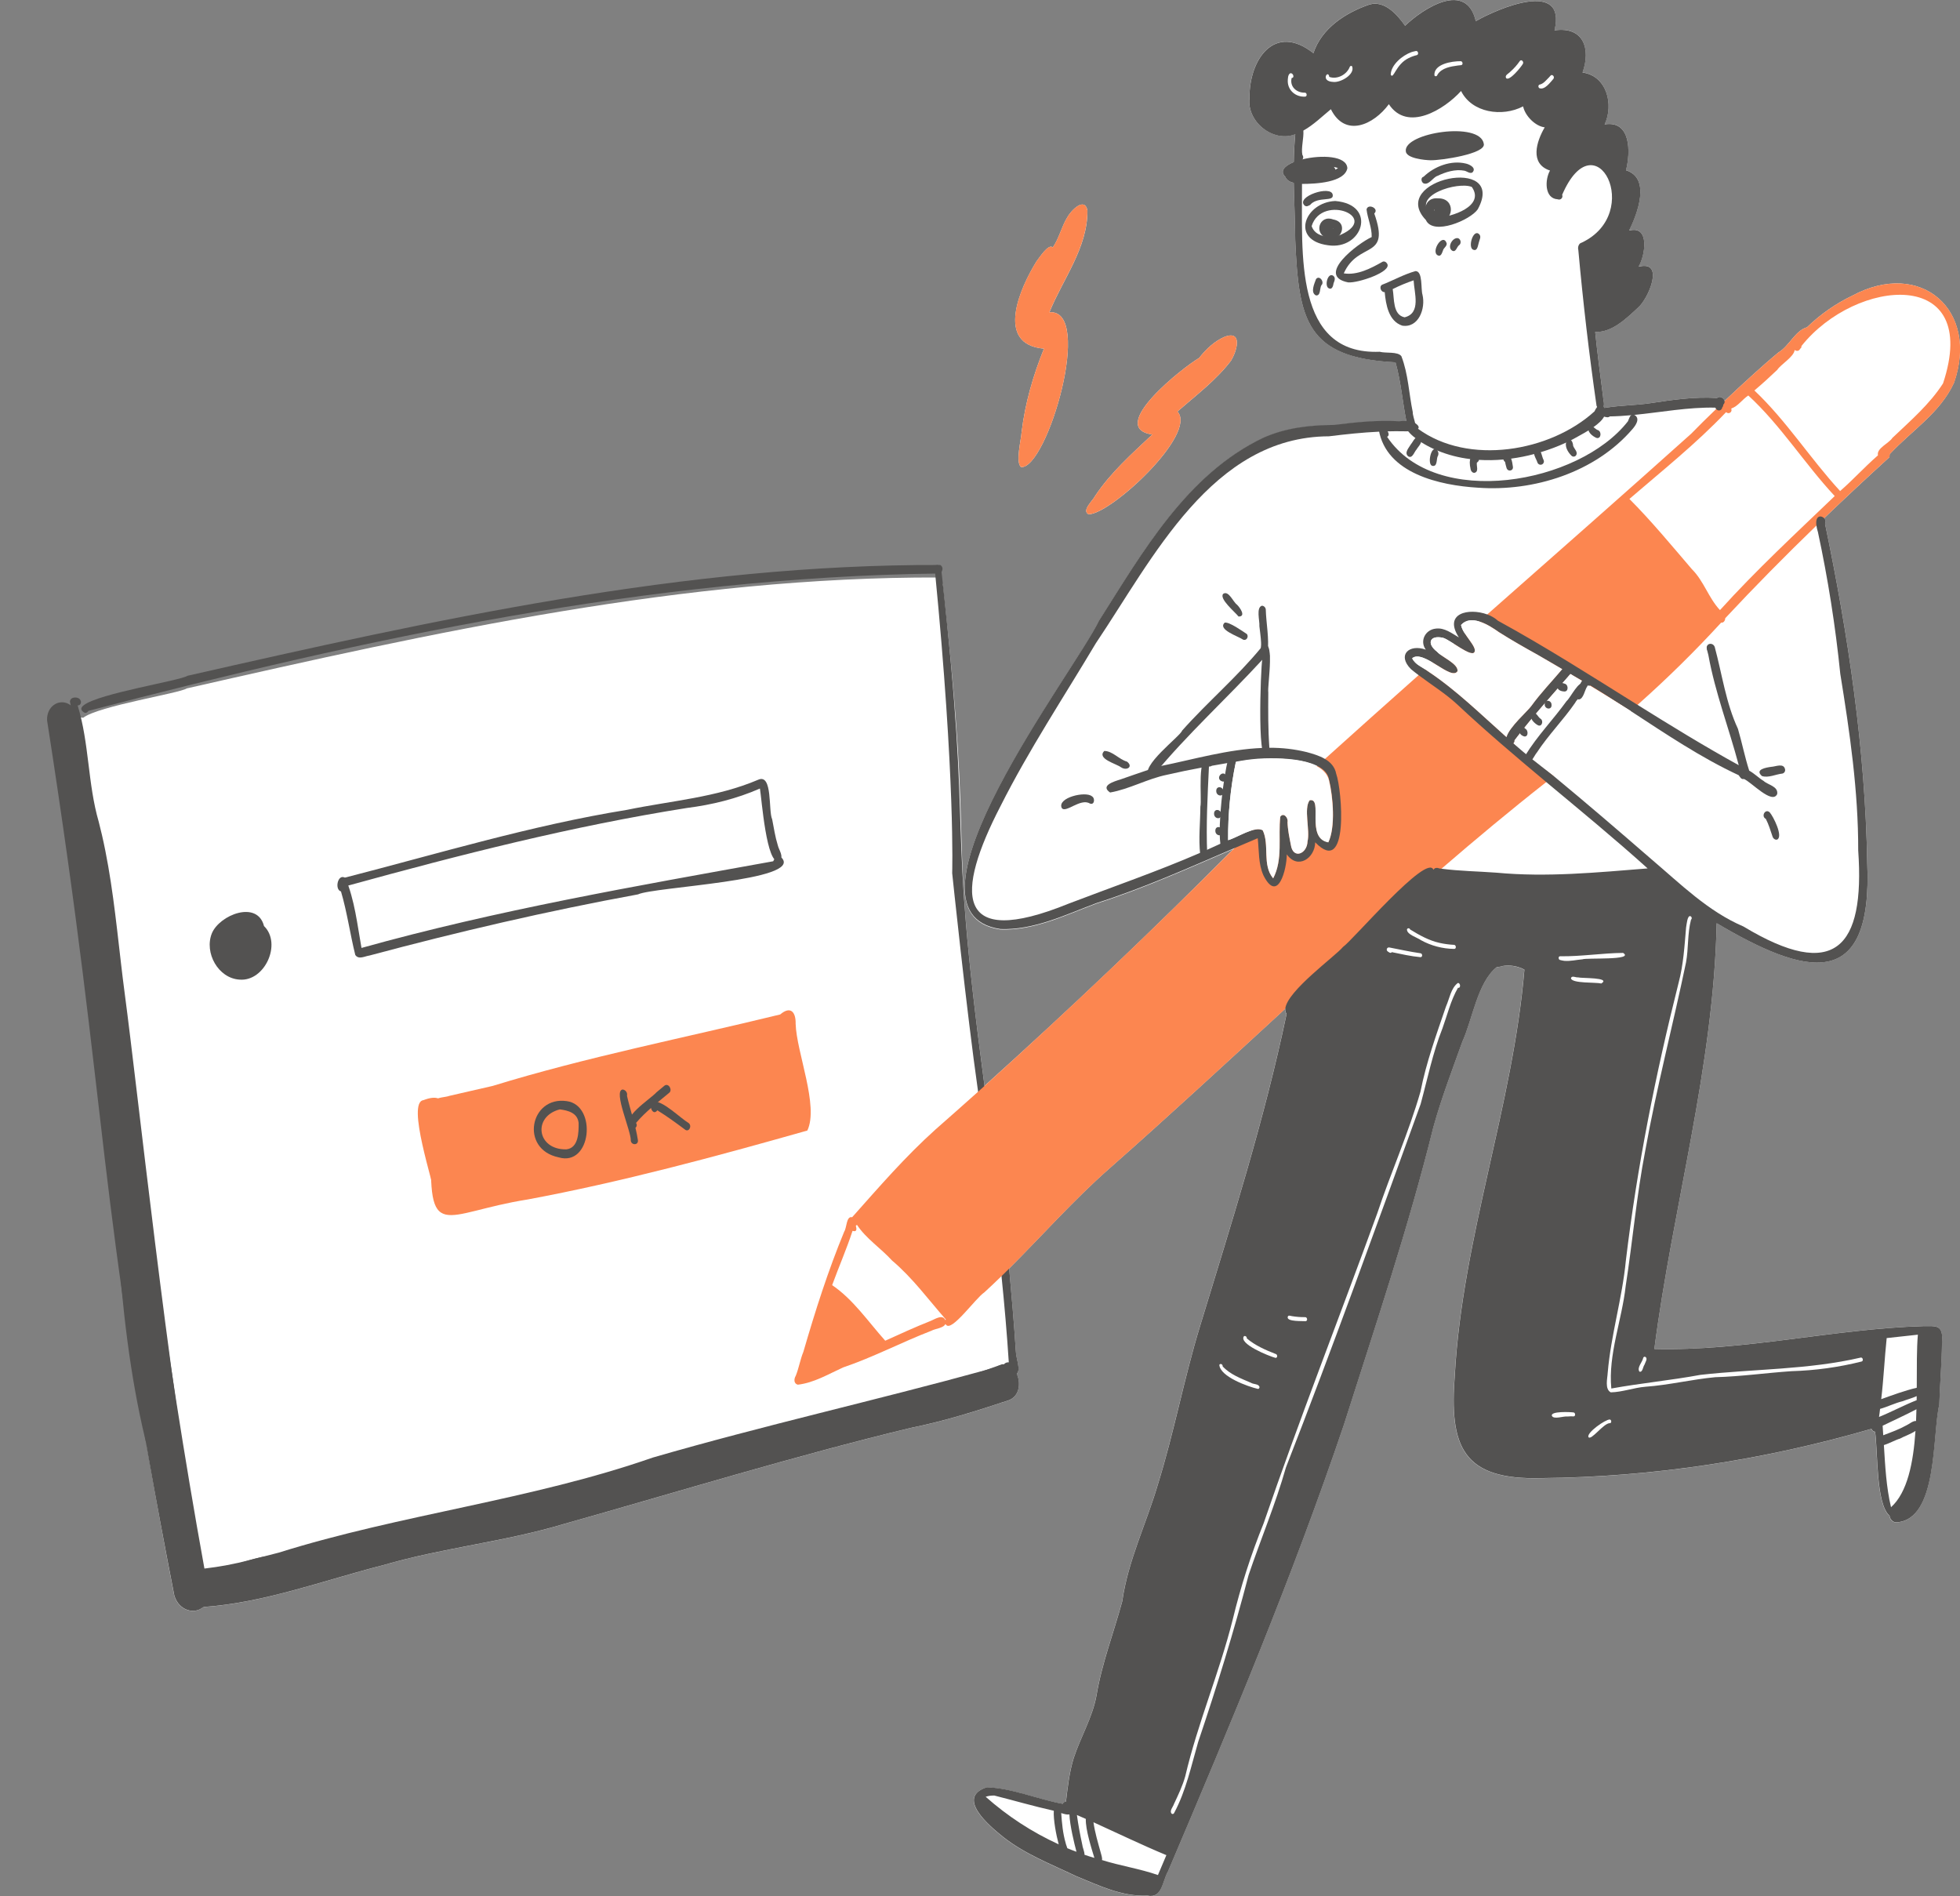 <svg width="458" height="443" viewBox="0 0 458 443" fill="none" xmlns="http://www.w3.org/2000/svg">
<rect x="0" y="0" width="458" height="443" fill="#808080" stroke="none"/>
<g clip-path="url(#clip0_687_5506)">
<path d="M242.206 61.065C242.793 60.341 245.03 56.78 246.003 57.819C247.49 55.693 248.045 52.967 249.42 50.742C250.237 49.247 253.425 45.883 254.108 49.164C254.162 57.941 248.387 65.146 245.218 72.969C255.691 72.083 244.682 109.588 238.619 109.132C237.228 108.16 238.619 102.683 238.721 100.983C239.528 94.24 241.411 87.737 243.945 81.463C232.403 80.468 238.408 67.186 242.206 61.065Z" fill="white"/>
<path d="M255.901 115.865C259.561 110.369 264.498 106.005 269.265 101.519C258.387 99.941 276.738 85.597 280.191 83.646C281.822 81.568 283.832 79.652 286.305 78.625C290.546 77.203 288.899 82.269 287.664 84.258C284.154 88.875 279.47 92.359 275.133 96.153C279.92 101.296 259.622 120.147 254.37 120.166C252.659 119.286 255.439 116.892 255.901 115.865Z" fill="white"/>
<path d="M441.484 106.833C436.353 111.509 431.271 116.256 426.238 121.075C426.413 121.235 426.531 121.449 426.572 121.683C426.614 121.917 426.577 122.158 426.467 122.369C431.892 148.346 435.861 174.973 436.321 201.52C437.69 232.148 421.796 227.892 401.141 215.691C400.458 249.166 390.885 282.004 386.577 315.16C407.583 315.709 428.525 310.432 449.407 309.823C452.384 309.846 454.165 309.323 453.769 313.767C453.724 318.587 453.284 323.398 453.131 328.222C451.446 335.29 452.876 355.085 443.153 355.697C442.24 355.761 441.557 354.881 441.509 354.164C438.287 351.403 438.813 339.065 438.13 334.534C437.938 334.518 437.755 334.445 437.605 334.323C437.455 334.201 437.346 334.037 437.291 333.852C412.341 341.115 386.172 345.144 360.159 345.364C341.77 345.862 338.582 338.064 339.935 321.135C341.732 289.091 353.506 258.307 356.187 226.575C354.603 225.721 352.778 225.425 351.005 225.734C350.685 225.938 350.082 225.874 349.687 226.011C345.219 229.556 344.058 238.218 341.681 243.412C339.323 250.008 336.786 256.633 334.909 263.382C329.083 286.901 321.329 309.846 313.999 332.928C302.024 368.351 287.514 402.878 272.9 437.271C271.566 439.503 271.581 443.673 268.078 442.904C262.12 443.185 256.801 440.552 251.427 438.355C245.594 435.565 239.487 433.232 234.356 429.18C231.222 426.664 223.187 419.956 230.578 417.594C236.525 417.795 242.406 420.4 248.297 421.468C248.351 421.312 248.455 421.178 248.593 421.087C248.731 420.997 248.895 420.954 249.059 420.967C249.465 417.537 249.854 414.055 250.872 410.765C252.487 405.846 255.212 401.392 256.172 396.275C257.42 388.672 260.218 381.533 262.216 374.143C263.553 364.675 267.845 356.032 270.513 346.93C274.323 334.729 276.643 322.117 280.367 309.948C287.734 285.766 295.438 261.661 300.616 236.921C300.361 236.561 300.253 236.118 300.313 235.681C286.678 248.197 273.097 260.777 259.213 273.01C250.917 280.305 243.613 288.578 235.811 296.36C236.375 302.797 236.963 309.233 237.368 315.683C237.393 317.382 238.596 320.118 237.575 320.982C238.58 323.137 238.239 326.261 235.661 327.186C228.069 329.704 220.603 332.076 212.772 333.635C185.601 340.196 158.845 348.438 131.897 356.038C118.004 360.24 103.479 361.624 89.544 365.695C75.692 369.221 61.783 374.5 47.487 375.479C45.474 377.277 41.804 376.365 40.723 372.833C22.119 277.764 28.367 267.146 13.449 171.5C13.318 168.255 16.155 166.399 18.536 167.706C18.828 167.631 19.134 167.631 19.426 167.706C23.016 164.926 42.031 161.968 43.648 160.839C101.392 147.698 160.102 134.712 219.565 134.926C219.768 135.038 219.927 135.216 220.015 135.431C220.103 135.645 220.114 135.884 220.047 136.106C220.192 136.258 220.297 136.443 220.352 136.646C220.408 136.848 220.413 137.061 220.366 137.266C227.906 204.892 221.037 186.275 230.057 253.694C249.975 235.795 269.363 217.35 288.22 198.358C277.654 202.904 267.206 207.603 256.204 211.11C248.884 213.845 241.564 217.486 233.618 217.167H233.749C207.561 213.342 250.98 157.151 256.724 145.215C266.935 129.112 277.284 110.917 295.15 102.399C300.393 100.052 306.038 99.427 311.724 99.392C316.785 98.755 321.807 98.232 326.923 98.532C327.494 98.448 328.073 98.43 328.649 98.477C327.73 93.874 327.372 89.155 326.096 84.635C305.211 83.589 303.482 74.751 302.665 56.063C302.639 51.625 302.406 47.171 302.327 42.724C301.456 42.52 300.661 42.121 300.31 41.264C299.008 39.966 300.176 38.742 302.314 37.871C302.349 35.694 302.454 33.517 302.665 31.352C297.451 33.386 291.308 28.4 291.963 22.903C291.864 13.977 297.741 5.184 306.899 12.405C308.814 6.567 314.436 2.949 320.005 1.039C323.515 0.006 326.501 3.405 328.32 5.994C332.66 1.849 342.651 -4.569 344.843 4.919C350.009 1.961 366.117 -4.964 363.245 7.068C370.019 6.112 371.765 11.35 369.793 16.926C375.473 17.697 377.132 24.424 374.953 29.041C381.149 28.033 381.015 35.621 379.943 39.762C385.815 41.595 382.592 49.964 380.674 53.85C385.61 52.518 384.423 59.767 382.879 62.296C389.14 60.673 385.164 69.816 382.799 71.838C380.052 74.388 376.736 77.685 372.757 77.554C373.265 82.578 373.944 87.59 374.586 92.599C374.586 93.262 374.981 94.333 374.71 94.986C374.784 95.087 374.851 95.194 374.908 95.305C375.019 95.272 375.134 95.253 375.249 95.251C378.724 94.684 382.27 94.712 385.754 94.183C390.831 93.418 395.965 92.653 401.112 92.981C401.157 92.985 401.202 92.993 401.246 93.003C401.495 92.726 401.939 92.634 402.468 92.968C402.598 93.045 402.71 93.147 402.799 93.268C402.888 93.389 402.951 93.527 402.985 93.673C407.612 89.296 412.558 84.816 415.551 82.352C418.104 80.866 419.46 77.251 422.252 76.463C425.365 73.444 428.946 70.946 432.856 69.067C448.909 60.459 462.5 72.513 456.587 89.442C453.31 96.526 446.838 100.464 441.551 106.126C441.545 106.363 441.523 106.599 441.484 106.833Z" fill="white"/>
<path d="M234.952 320.736C234.059 321.508 231.962 321.693 231.123 322.203C190.515 336.017 147.84 342.54 107.497 357.154C93.176 361.4 78.616 364.429 63.698 365.382C58.446 366.061 53.506 368.787 48.203 368.889C47.864 368.889 47.526 368.889 47.181 368.889C46.395 368.452 45.761 367.784 45.366 366.976C18.314 317.75 31.383 236.342 19.232 181.827C18.849 175.77 17.509 169.818 16.341 163.904C16.355 163.688 16.441 163.484 16.586 163.323C16.731 163.163 16.926 163.056 17.139 163.021C17.431 162.946 17.737 162.946 18.029 163.021C18.245 163.058 18.444 163.16 18.6 163.313C18.756 163.467 18.862 163.664 18.904 163.878C18.927 163.995 18.925 164.115 18.898 164.231C18.87 164.346 18.818 164.455 18.744 164.548C18.686 164.625 18.611 164.689 18.525 164.733C18.438 164.777 18.343 164.801 18.246 164.803C18.211 164.808 18.176 164.808 18.141 164.803C20.869 173.666 20.489 183.115 23.071 192.001C23.339 193.038 23.592 194.074 23.831 195.109C26.064 204.823 27.069 214.7 28.218 224.58C28.218 224.58 28.218 224.58 28.218 224.599C28.508 227.114 28.811 229.63 29.147 232.145C32.191 255 38.915 318.759 47.079 366.536C47.102 366.667 47.127 366.795 47.156 366.925C47.389 366.925 47.625 366.925 47.858 366.925C51.448 366.846 54.849 365.51 58.305 364.499C59.234 364.231 60.166 363.986 61.104 363.791C61.337 363.744 61.569 363.699 61.803 363.661C77.674 362.28 93.252 359.516 108.47 354.68C148.236 340.075 190.509 333.983 230.488 320.057C231.709 319.632 232.928 319.199 234.145 318.759C234.281 318.716 234.427 318.716 234.563 318.759L234.646 318.795C234.928 318.924 235.155 319.15 235.284 319.432C235.386 319.655 235.409 319.905 235.349 320.143C235.288 320.38 235.148 320.589 234.952 320.736Z" fill="#535251"/>
<path d="M237.589 320.959C237.269 321.221 236.784 321.316 235.993 321.17C235.603 321.158 235.23 321.004 234.946 320.736C234.378 320.226 234.181 319.362 234.532 318.823L234.56 318.785C234.697 318.61 234.876 318.473 235.08 318.387C235.285 318.302 235.508 318.269 235.728 318.294C235.291 311.554 234.71 304.834 234.024 298.123C232.556 283.729 230.607 269.388 228.555 255.061C225.833 236.025 222.5 204 222.5 204C222.5 204 223.252 182.163 218.446 133.168C218.417 132.904 218.395 132.636 218.366 132.371C218.762 131.823 219.324 131.947 219.681 132.34C219.826 132.492 219.93 132.677 219.986 132.88C220.042 133.082 220.047 133.295 220 133.5C227.54 201.126 221.031 186.291 230.052 253.709C231.753 266.353 233.537 278.986 235.403 291.606C235.537 293.188 235.674 294.768 235.814 296.347C236.379 302.784 236.966 309.221 237.372 315.67C237.407 317.36 238.619 320.095 237.589 320.959Z" fill="#535251"/>
<path d="M220.192 133.182C220.162 133.356 220.091 133.521 219.986 133.663C219.88 133.805 219.744 133.921 219.586 134.002H218.948C151.823 134.859 85.378 149.148 20.659 166.087C20.589 166.213 20.491 166.322 20.372 166.405C20.294 166.47 20.201 166.515 20.102 166.537C20.002 166.558 19.899 166.556 19.801 166.53H19.775C18.943 166.068 18.818 165.573 19.223 165.098C19.329 164.97 19.45 164.855 19.584 164.757C23.174 161.977 42.189 159.019 43.806 157.89C101.537 144.774 160.247 131.789 219.711 132.003C219.914 132.115 220.072 132.293 220.16 132.507C220.248 132.722 220.259 132.96 220.192 133.182Z" fill="#535251"/>
<path d="M80.518 207.05C79.561 206.858 79.561 205.338 80.518 205.067C102.427 199.44 124.113 192.837 146.504 189.212C156.833 187.079 167.401 186.343 177.172 182.176C180.606 180.652 179.505 189.467 180.436 191.422C180.861 193.58 181.119 195.455 181.748 197.479C182.003 198.649 183.318 200.205 182.067 201.164C179.096 202.319 177.979 186.528 177.574 184.232C172.13 186.617 166.39 188.029 160.503 188.775C133.699 193.009 107.482 199.707 81.367 206.9C81.27 207.026 81.129 207.112 80.972 207.14C80.815 207.167 80.653 207.135 80.518 207.05Z" fill="#535251"/>
<path d="M83.02 223.114C81.795 218.208 81.124 213.155 79.679 208.277C78.084 207.812 78.977 203.922 80.703 205.137C82.883 210.238 83.486 216.015 84.472 221.473C116.107 212.638 148.422 207.05 180.676 201.225C181.26 199.924 182.108 199.915 182.664 200.418C187.673 205.79 152.793 207.193 149.085 208.962C127.948 212.833 107.054 217.695 86.307 223.255C85.273 223.385 83.805 224.288 83.02 223.114Z" fill="#535251"/>
<path d="M55.99 228.875C50.98 228.589 47.693 222.585 49.502 218.074C51.293 213.745 60.132 210.238 61.692 216.359C65.914 220.468 61.871 229.366 55.99 228.875Z" fill="#535251"/>
<path d="M100.859 266.695C101.252 264.81 99.171 257.379 101.536 257.159C102.11 256.324 104.133 256.387 105.046 256.024C108.39 255.221 111.747 254.519 115.11 253.716C137.166 246.928 160.013 242.471 182.312 237.016C184.759 234.931 185.981 236.484 185.92 239.194C186.122 245.911 191.396 258.383 188.655 264.138C167.161 270.221 145.332 276.141 123.327 280.238C103.119 283.429 99.877 290.962 100.859 266.695Z" fill="#FC8650"/>
<path d="M101.795 280.059C101.351 276.511 94.915 257.525 98.958 257.034C102.091 255.82 103.205 256.821 103.345 257.825C103.486 258.829 102.707 259.767 101.964 258.718C101.562 258.785 101.163 258.861 100.761 258.944C101.227 259.343 101.811 259.582 102.197 260.054C102.835 260.937 102.012 262.25 100.92 261.737C101.514 265.681 101.823 269.672 102.685 273.581C102.832 275.344 103.767 277.164 103.441 278.911C103.795 280.151 102.589 281.261 101.795 280.059Z" fill="#FC8650"/>
<path d="M48.85 372.326C48.777 373.745 48.257 374.787 47.51 375.457C45.496 377.255 41.827 376.343 40.745 372.811C22.142 277.742 25.918 263.94 11 168.294C10.869 165.048 13.706 163.193 16.086 164.5C16.272 164.602 16.449 164.718 16.616 164.848C17.038 165.18 17.401 165.581 17.691 166.033C17.717 166.065 17.736 166.097 17.758 166.129C17.76 166.141 17.76 166.153 17.758 166.164C19.526 176.292 21.197 186.435 22.771 196.595C24.301 206.403 25.763 216.227 27.159 226.066C27.159 226.066 27.159 226.066 27.159 226.085C27.629 229.364 28.092 232.649 28.547 235.939C34.798 280.891 29.085 242.838 35.352 287.768C39.019 314.092 43.027 340.353 47.769 366.476C47.797 366.629 47.823 366.795 47.851 366.929C47.969 367.589 48.091 368.245 48.209 368.902L48.85 372.326Z" fill="#535251"/>
<path d="M235.683 327.163C228.092 329.682 220.625 332.054 212.795 333.613C185.624 340.174 158.868 348.415 131.92 356.016C118.027 360.218 103.502 361.601 89.567 365.673C75.715 369.199 61.806 374.478 47.51 375.457L46.553 375.514C42.724 374.8 42.197 368.695 45.369 366.964C45.679 366.794 46.012 366.672 46.358 366.6C46.594 366.584 46.83 366.565 47.07 366.54C47.309 366.514 47.536 366.501 47.765 366.476C51.317 366.062 54.835 365.403 58.295 364.502C59.23 364.276 60.162 364.037 61.094 363.795C62.444 363.447 63.793 363.093 65.134 362.755C93.894 353.752 124.048 350.475 152.515 340.55C178.345 333.058 204.578 327.198 230.479 320.06L232.748 319.423C233.275 319.061 233.888 318.841 234.525 318.785H234.637C235.955 318.763 236.992 319.69 237.576 320.94C238.594 323.114 238.252 326.239 235.683 327.163Z" fill="#535251"/>
<path d="M432.862 69.064C428.952 70.943 425.371 73.44 422.258 76.46C419.46 77.245 418.11 80.863 415.557 82.349C412.567 84.813 407.618 89.292 402.991 93.67L402.554 94.084L402.133 94.483L401.894 94.712L401.341 95.241L401.022 95.56C398.833 97.661 396.801 99.666 395.189 101.331C379.397 115.489 363.446 129.51 347.517 143.567C346.901 144.105 346.288 144.647 345.672 145.196C344.577 146.159 343.481 147.125 342.385 148.094L339.763 150.418C338.767 151.296 337.771 152.176 336.776 153.058L334.807 154.798L333.036 156.37L331.485 157.747C324.135 164.27 316.813 170.819 309.519 177.392L307.722 179.018C306.425 180.189 305.127 181.364 303.829 182.541C300.096 186.38 296.344 190.199 292.575 193.999C291.128 195.459 289.683 196.914 288.238 198.364C269.329 217.314 249.942 235.759 230.077 253.7L228.577 255.045C225.271 258.006 221.947 260.953 218.605 263.886C211.506 270.262 205.462 277.276 199.118 284.395C197.743 284.038 197.877 286.872 197.277 287.739C193.49 296.899 190.493 306.307 187.736 315.814C186.986 317.64 186.686 319.611 185.946 321.441C185.512 322.132 185.442 323.261 186.422 323.516C190.212 323.082 193.588 321.042 197.006 319.486C204.026 317.118 210.692 313.595 217.619 310.923C218.513 310.416 220.45 310.32 220.906 309.351C220.953 309.417 221.01 309.474 221.075 309.52C222.352 311.286 227.949 303.319 230.01 301.949C231.382 300.69 232.732 299.415 234.059 298.123C234.663 297.536 235.261 296.946 235.853 296.353C243.654 288.571 250.971 280.298 259.255 273.004C273.139 260.771 286.719 248.191 300.354 235.674C312.387 224.631 324.456 213.638 336.821 202.98C344.839 196.062 352.986 189.271 361.317 182.726L363.066 181.32L363.098 181.298L362.351 180.73C360.915 179.643 359.479 178.547 358.072 177.421C357.574 177.023 357.08 176.624 356.588 176.219C355.589 175.39 354.609 174.54 353.65 173.669C353.748 173.585 353.823 173.476 353.867 173.354C353.91 173.232 353.921 173.101 353.898 172.974C354.313 172.425 354.731 171.88 355.175 171.338C355.232 171.262 355.29 171.185 355.35 171.112L355.772 170.573L356.196 170.041C356.751 169.348 357.313 168.66 357.881 167.978C358.219 167.567 358.564 167.159 358.908 166.751C359.591 165.939 360.281 165.132 360.979 164.331L361.471 163.76C362.322 162.785 363.172 161.811 364.023 160.84L365.134 159.565L366.969 157.46L369.671 159.077C369.967 159.26 370.264 159.438 370.562 159.612C370.724 159.714 370.881 159.816 371.05 159.912L371.493 160.183C374.274 161.866 377.039 163.567 379.79 165.284L381.066 166.078C381.593 165.612 382.122 165.144 382.662 164.672C389.502 158.607 396.023 152.192 402.2 145.454C402.761 145.594 403.157 144.922 403.132 144.45C410.037 137.047 417.172 129.835 424.476 122.771C425.076 122.197 425.672 121.62 426.276 121.046C431.298 116.223 436.38 111.476 441.522 106.805C441.563 106.57 441.588 106.332 441.595 106.094C446.883 100.432 453.354 96.494 456.631 89.41C462.506 72.51 448.903 60.459 432.862 69.064ZM220.919 308.455C220.258 306.922 218.404 308.267 217.345 308.666C213.797 310.072 210.325 311.669 206.856 313.241C202.925 308.857 199.367 303.574 194.45 300.259C195.991 296.015 197.813 291.874 199.214 287.58C200.293 287.899 200.19 287.13 199.986 286.375C200.069 286.317 200.159 286.25 200.251 286.174C202.373 289.391 205.858 291.654 208.461 294.517C213.248 298.563 216.921 303.609 221.015 308.274C220.98 308.333 220.948 308.393 220.919 308.455ZM401.913 142.546C399.223 139.677 398.157 135.769 395.349 132.982C390.594 127.435 385.9 121.741 380.75 116.57C388.437 109.951 396.341 103.655 403.349 96.287C403.464 96.418 403.623 96.502 403.796 96.525C403.97 96.548 404.145 96.508 404.291 96.411C404.437 96.315 404.542 96.169 404.589 96.001C404.636 95.833 404.62 95.654 404.545 95.496C404.568 95.474 404.587 95.449 404.609 95.423C406.096 94.932 407.206 93.252 408.531 92.401C416.125 99.373 421.671 108.341 428.726 115.897C419.638 124.613 410.359 133.202 401.913 142.546ZM454.037 89.573C450.903 94.463 446.379 98.331 442.202 102.309C441.388 103.585 438.436 104.742 438.832 106.377C435.347 109.448 433.024 112.09 429.987 114.724C423.002 107.149 417.449 98.308 409.954 91.228C411.792 89.684 413.515 88.11 415.308 86.401C416.068 85.173 419.24 83.343 419.358 81.768C419.795 82.087 420.388 82.087 420.663 81.45C420.88 81.373 420.963 81.131 420.953 80.847C433.659 64.875 463.121 62.193 454.037 89.573Z" fill="#FC8650"/>
<path d="M382.799 71.847C380.052 74.397 376.736 77.694 372.757 77.563C373.265 82.588 373.944 87.6 374.586 92.608C374.586 93.271 374.981 94.342 374.71 94.996C374.653 95.132 374.562 95.252 374.446 95.344C374.33 95.435 374.192 95.495 374.046 95.519C373.885 95.52 373.727 95.482 373.583 95.409C373.44 95.336 373.316 95.229 373.223 95.098C373.16 95.016 373.11 94.926 373.073 94.83C371.328 82.754 369.908 70.546 368.81 58.393C368.625 57.756 368.912 56.85 369.56 56.71C384.283 49.824 372.853 27.379 365.035 45.517C365.099 45.663 365.117 45.824 365.087 45.981C365.058 46.137 364.982 46.281 364.869 46.394C364.757 46.507 364.613 46.583 364.456 46.613C364.3 46.643 364.138 46.625 363.992 46.562C360.858 46.38 360.986 41.949 362.195 39.845C357.374 38.27 359.023 33.048 360.96 29.751C358.819 29.509 356.394 27.14 355.909 24.854C351.017 27.405 343.933 26.359 341.413 21.258C337.459 25.616 328.872 30.909 324.539 24.344C320.997 29.168 314.328 32.241 310.993 25.517C308.98 27.169 306.915 29.206 304.563 30.504C304.694 32.267 303.995 34.572 304.331 36.185C304.447 36.33 304.516 36.508 304.526 36.694C304.536 36.88 304.488 37.064 304.388 37.221C304.313 37.333 304.199 37.413 304.069 37.447C304.19 39.137 304.232 40.999 304.244 42.972C304.34 59.178 302.272 82.986 322.404 82.186C323.818 82.581 326.61 82.078 327.465 83.219C329.08 87.383 329.214 91.932 330.126 96.29C330.094 96.928 330.499 98.021 330.723 99.026C330.781 99.279 330.823 99.535 330.847 99.794C330.877 100.029 330.868 100.267 330.822 100.499C330.798 100.652 330.733 100.797 330.634 100.916C330.534 101.036 330.404 101.126 330.257 101.178C330.073 101.208 329.885 101.187 329.712 101.117C329.54 101.046 329.39 100.929 329.281 100.779C329.168 100.641 329.085 100.482 329.038 100.31C328.942 99.902 328.85 99.494 328.764 99.086C328.722 98.889 328.684 98.694 328.646 98.496C327.727 93.893 327.369 89.174 326.093 84.654C305.208 83.608 303.479 74.771 302.662 56.082C302.636 51.644 302.403 47.19 302.323 42.743C302.291 41.123 302.291 39.506 302.323 37.891C302.359 35.713 302.464 33.536 302.674 31.371C297.46 33.405 291.318 28.419 291.972 22.922C291.873 13.996 297.751 5.203 306.909 12.424C308.823 6.587 314.446 2.968 320.014 1.058C323.524 0.025 326.511 3.424 328.33 6.013C332.669 1.868 342.66 -4.55 344.852 4.938C350.019 1.98 366.126 -4.945 363.255 7.087C370.029 6.131 371.774 11.369 369.802 16.945C375.482 17.716 377.142 24.443 374.962 29.059C381.159 28.052 381.025 35.64 379.953 39.781C385.824 41.614 382.601 49.983 380.684 53.869C385.62 52.537 384.433 59.786 382.889 62.315C389.14 60.682 385.164 69.826 382.799 71.847Z" fill="#535251"/>
<path d="M310.33 57.303C301.395 56.117 304.905 47.251 312.011 46.961C321.983 47.809 318.393 58.521 310.33 57.303ZM306.5 52.84C307.292 55.221 310.199 55.553 312.401 55.221C323.499 50.987 308.865 45 306.485 52.862L306.5 52.84Z" fill="#535251"/>
<path d="M310.266 55.655C306.845 54.791 308.23 50.021 311.542 51.278C315.339 51.95 313.288 56.841 310.266 55.655ZM311.453 53.388C311.488 53.429 311.526 53.468 311.565 53.509C311.546 53.46 311.519 53.415 311.485 53.375L311.453 53.388Z" fill="#535251"/>
<path d="M333.186 51.399C324.142 41.917 352.331 36.048 345.311 48.902C343.601 51.411 334.867 55.138 333.186 51.399ZM335.652 50.216C335.71 50.424 335.747 50.638 335.761 50.853C339.188 50.726 347.079 48.175 343.923 43.68C340.732 42.335 329.701 45.635 334.322 50.056C334.519 49.279 335.534 49.569 335.652 50.216Z" fill="#535251"/>
<path d="M336.007 46.342C340.25 46.24 339.858 51.893 335.92 51.953C332.206 51.791 331.983 45.979 336.007 46.342ZM335.075 49.157L335.151 49.202C335.138 49.113 335.13 49.024 335.129 48.934C335.097 49.014 335.046 49.084 335.075 49.157Z" fill="#535251"/>
<path d="M304.388 37.218C303.682 37.389 302.989 37.607 302.314 37.871C300.176 38.742 299.008 39.966 300.31 41.264C300.661 42.121 301.455 42.52 302.326 42.724C302.921 42.848 303.523 42.93 304.129 42.969H304.254C307.445 42.969 314.146 42.651 314.841 39.328C314.742 36.367 308.782 36.147 304.388 37.218ZM303.274 40.352L303.376 40.298C303.52 40.231 303.663 40.167 303.81 40.106C303.868 40.222 303.942 40.33 304.03 40.425C303.775 40.406 303.526 40.387 303.274 40.355V40.352ZM312.078 39.635C311.993 39.399 311.863 39.182 311.695 38.997C312.022 39.06 312.342 39.151 312.652 39.271C312.469 39.405 312.277 39.527 312.078 39.638V39.635Z" fill="#535251"/>
<path d="M334.313 37.444C332.938 37.422 328.63 37.008 328.502 35.347C327.918 31.011 345.937 28.237 346.726 33.615C347.239 35.943 336.696 37.489 334.313 37.444Z" fill="#535251"/>
<path d="M304.844 48.016C302.652 45.96 311.092 43.142 311.421 45.513C311.724 47.216 308.23 45.867 306.315 47.672C306.162 47.991 305.751 48.026 305.46 48.182C305.352 48.2 305.241 48.194 305.134 48.166C305.028 48.137 304.929 48.086 304.844 48.016Z" fill="#535251"/>
<path d="M332.663 42.845C332.06 42.526 331.941 41.449 332.663 41.283C335.187 38.853 339.099 37.368 342.555 38.219C343.467 38.426 345.085 39.271 344.045 40.307C343.432 40.626 342.791 40.008 342.188 39.88C340.066 39.469 337.778 40.183 335.905 41.092C334.775 41.461 333.965 43.304 332.663 42.845Z" fill="#535251"/>
<path d="M315.02 65.975C307.26 64.444 317.407 56.79 320.528 55.384C320.595 53.152 319.57 51.067 319.325 48.922C319.666 47.442 322.362 48.737 321.131 49.878C324.985 60.785 317.452 56.2 314.002 63.867C317.145 64.374 320.384 62.678 322.988 61.199C323.406 60.928 323.91 61.199 324.133 61.588C325.378 63.504 317.238 66.198 315.02 65.975Z" fill="#535251"/>
<path d="M327.669 76.084C324.478 75.029 323.84 71.178 323.568 68.254C322.72 68.331 322.164 66.979 322.956 66.529C325.544 65.522 328.042 64.1 330.758 63.341C332.522 63.312 331.977 67.543 332.395 68.85C333.176 72.093 331.476 76.683 327.669 76.084ZM325.435 67.54C325.84 69.733 325.397 73.562 328.218 74.136C332.146 73.18 330.451 68.398 330.327 65.5C328.652 66.066 327.018 66.747 325.438 67.54H325.435Z" fill="#535251"/>
<path d="M307.503 69.022C306.146 68.347 307.145 66.252 307.525 65.197C308.332 64.183 309.599 65.949 308.757 66.66C308.364 67.374 308.635 69.15 307.503 69.022Z" fill="#535251"/>
<path d="M310.559 67.384C309.381 66.969 310.24 63.529 311.548 64.432C312.16 64.894 311.838 65.618 311.618 66.195C311.532 66.797 311.283 67.712 310.559 67.384Z" fill="#535251"/>
<path d="M336.004 59.678C334.23 58.881 337.153 54.23 338.05 56.838C338.145 57.561 337.332 57.877 337.178 58.546C336.965 59.095 336.713 60.007 336.004 59.678Z" fill="#535251"/>
<path d="M339.402 58.604C338.145 57.918 339.191 55.801 340.359 55.639C341.297 55.508 341.658 56.863 340.905 57.319C340.391 57.746 340.215 58.958 339.402 58.604Z" fill="#535251"/>
<path d="M344.275 58.349C342.909 57.915 344.218 53.413 345.625 54.698C346.228 55.301 345.685 56.031 345.555 56.684C345.344 57.367 345.239 58.741 344.275 58.349Z" fill="#535251"/>
<path d="M331.342 100.189C331.195 100.323 331.021 100.423 330.831 100.483C330.333 100.648 329.814 100.742 329.29 100.763H329.047C328.709 100.763 328.329 100.786 327.908 100.763C326.693 100.741 325.483 100.744 324.28 100.779C323.61 100.779 322.943 100.817 322.276 100.853C318.351 101.037 314.455 101.452 310.537 101.937C283.21 102.026 269.374 130.54 256.064 150.297C248.556 162.909 240.428 175.164 233.817 188.293C223.315 208.575 222.856 222.048 249.727 211.12C260.011 207.185 270.363 203.628 280.424 199.266L282.045 198.555C283.088 198.093 284.135 197.618 285.172 197.13C285.775 196.85 286.381 196.563 286.981 196.276C287.036 196.263 287.091 196.247 287.144 196.228C287.252 196.196 287.367 196.155 287.492 196.11C287.795 195.998 288.13 195.852 288.494 195.689C289.288 195.332 290.194 194.886 291.091 194.506L291.337 194.408C291.576 194.309 291.819 194.216 292.058 194.133C292.227 194.073 292.377 194.019 292.559 193.968C293.58 193.668 294.474 193.585 295.083 193.993C296.714 197.408 294.879 202.081 297.508 205.19C299.834 200.765 298.638 195.491 299.174 190.786C299.946 189.692 301.088 191.105 300.865 192.042C300.916 193.818 301.289 195.581 301.631 197.318C302.119 200.847 305.46 199.496 305.537 196.579C306.175 193.968 304.579 188.87 306.038 186.951C308.81 186.361 306.079 193.292 308.616 195.877C308.715 195.975 308.822 196.066 308.935 196.148C309.104 196.275 309.287 196.382 309.481 196.467C309.773 196.601 310.082 196.696 310.4 196.751C310.451 196.652 310.498 196.547 310.543 196.432C310.686 196.096 310.806 195.751 310.904 195.399C311.733 192.482 311.58 188.245 311.082 184.907C311.06 184.741 311.035 184.588 311.006 184.416C310.971 184.177 310.929 183.941 310.885 183.711C310.84 183.482 310.802 183.259 310.754 183.042C310.706 182.825 310.664 182.621 310.617 182.404L310.569 182.207C310.355 180.74 309.292 179.656 307.726 178.907L307.614 178.853L307.547 178.821C304.752 177.517 300.527 177.131 296.876 177.157H296.816C294.902 177.155 292.991 177.293 291.098 177.568L290.332 177.699H290.303L288.88 177.941C288.852 177.939 288.824 177.939 288.797 177.941L286.758 178.285C285.339 178.528 283.922 178.775 282.508 179.028C281.924 179.13 281.343 179.239 280.759 179.347C278.063 179.847 275.376 180.393 272.705 181.014C268.158 181.929 263.904 184.381 259.402 185.159C256.977 183.517 260.452 182.538 261.817 182.108C263.955 181.381 266.087 180.606 268.234 179.898C269.192 179.58 270.184 179.261 271.17 178.99C271.207 178.979 271.244 178.972 271.282 178.968C278.985 177.396 286.981 175.062 294.949 174.75C295.511 174.727 296.072 174.711 296.634 174.711C299.564 174.684 302.486 175.022 305.332 175.716C306.704 176.089 308.239 176.532 309.522 177.271C310.862 178.04 311.925 179.13 312.238 180.794C313.584 184.489 315.326 205.081 307.327 196.795C307.26 200.567 303.201 203.216 300.69 199.607C300.69 203.092 298.603 211.218 295.233 204.52C294.008 201.81 294.225 198.734 293.896 195.839C292.005 196.63 290.12 197.432 288.242 198.246C277.676 202.792 267.229 207.492 256.227 210.998C248.907 213.734 241.587 217.375 233.641 217.056H233.772C207.584 213.23 251.003 157.04 256.747 145.103C266.958 129 277.306 110.806 295.172 102.287C300.415 99.941 306.06 99.316 311.746 99.281C316.807 98.643 321.83 98.12 326.945 98.42C327.516 98.336 328.095 98.318 328.671 98.366C329.39 98.41 330.095 98.59 330.748 98.895C331.422 99.367 331.715 99.826 331.342 100.189Z" fill="#535251"/>
<path d="M268.512 181.448C266.138 179.133 275.906 171.944 276.206 170.723C282.153 164.028 289.043 158.207 294.713 151.295C298.223 147.816 296.098 160.221 296.366 161.793C296.34 166.365 296.293 170.034 296.621 174.788C293.529 183.284 294.608 155.305 294.959 154.151C286.662 163.186 277.456 171.536 269.651 180.989C269.623 181.106 269.568 181.214 269.49 181.305C269.411 181.396 269.312 181.467 269.2 181.512C269.089 181.557 268.968 181.575 268.848 181.564C268.729 181.552 268.613 181.513 268.512 181.448Z" fill="#535251"/>
<path d="M285.153 197.012C284.569 192.38 285.925 181.39 286.924 177.644C287.153 175.441 289.681 176.468 288.781 178.052C287.533 184.056 286.93 190.176 286.981 196.307C287.364 198.44 285.488 199.811 285.153 197.012Z" fill="#535251"/>
<path d="M374.844 97.327C374.378 98.197 373.431 99.035 372.355 99.794C371.982 100.062 371.593 100.314 371.203 100.556C369.799 101.423 368.386 102.131 367.639 102.577C367.464 102.667 367.291 102.759 367.113 102.845C366.733 103.036 366.347 103.221 365.954 103.406C364.041 104.287 362.069 105.032 360.051 105.638C359.532 105.797 359.009 105.946 358.481 106.084C356.717 106.554 354.924 106.911 353.114 107.152C352.514 107.238 351.911 107.302 351.311 107.353C349.41 107.53 347.499 107.561 345.593 107.446C344.907 107.404 344.224 107.337 343.541 107.254C340.924 106.944 338.361 106.281 335.921 105.284C335.647 105.172 335.379 105.058 335.111 104.933C334.06 104.458 333.043 103.912 332.067 103.298C331.747 103.097 331.428 102.89 331.109 102.66L330.736 102.341C330.106 101.881 329.535 101.346 329.035 100.747C328.652 100.218 328.467 99.641 328.761 99.039C328.799 98.968 328.84 98.898 328.885 98.828C329.737 98.156 330.283 99.147 330.844 99.746C330.927 99.84 331.017 99.925 331.116 100.001L331.329 100.158C343.094 108.807 362.211 105.577 372.588 96.115C372.751 95.741 372.96 95.388 373.211 95.066C373.574 94.633 374.05 94.429 374.656 94.91L374.698 94.964C374.772 95.065 374.838 95.172 374.895 95.283C375.068 95.598 375.154 95.953 375.145 96.312C375.136 96.671 375.033 97.021 374.844 97.327Z" fill="#535251"/>
<path d="M345.334 113.943C336.508 113.414 323.935 110.65 322.187 100.422C322.212 99.045 323.654 99.227 323.999 100.358C324.318 100.846 324.861 101.653 324.133 102.061C335.512 119.101 368.995 113.082 380.405 98.427C380.74 97.738 380.961 96.396 382.02 97.001C383.296 97.849 382.208 99.389 381.481 100.231C372.789 110.366 358.407 114.893 345.334 113.943Z" fill="#535251"/>
<path d="M402.127 94.483C402.115 94.57 402.092 94.656 402.06 94.738C402.003 94.884 401.904 95.01 401.775 95.1C401.646 95.19 401.493 95.239 401.335 95.241C401.295 95.246 401.254 95.246 401.214 95.241H400.825C394.478 95.104 388.204 96.316 381.893 96.937L381.124 97.011C379.471 97.161 377.812 97.266 376.149 97.291C375.926 97.546 375.511 97.511 375.22 97.432C375.09 97.421 374.962 97.387 374.844 97.33C374.021 96.934 373.992 95.592 374.908 95.305C375.019 95.271 375.133 95.253 375.249 95.251C378.724 94.683 382.269 94.712 385.754 94.183C390.831 93.418 395.965 92.653 401.112 92.981C401.157 92.985 401.202 92.993 401.246 93.003C401.397 93.041 401.539 93.111 401.66 93.208C401.782 93.305 401.881 93.428 401.951 93.568C402.106 93.846 402.168 94.167 402.127 94.483Z" fill="#535251"/>
<path d="M449.407 309.833C428.525 310.442 407.583 315.718 386.577 315.17C390.885 282.014 400.457 249.176 401.14 215.701C421.795 227.902 437.689 232.158 436.32 201.53C435.861 174.97 431.885 148.355 426.467 122.379C426.582 122.167 426.623 121.922 426.583 121.684C426.543 121.446 426.425 121.228 426.247 121.065C425.554 120.364 424.128 120.392 424.447 122.79C424.523 123.309 424.643 123.821 424.804 124.32C427.153 135.253 428.896 146.307 430.025 157.432C432.236 171.083 434.246 184.815 434.214 198.676C435.81 221.497 428.716 229.314 407.41 216.472C399.114 212.93 392.707 206.532 385.926 200.781C378.354 194.204 370.778 187.697 363.066 181.32L362.351 180.731C360.96 179.579 359.562 178.435 358.158 177.3C357.66 176.895 357.166 176.494 356.668 176.095C355.666 175.281 354.66 174.473 353.649 173.672C353.748 173.588 353.823 173.48 353.866 173.358C353.91 173.236 353.921 173.105 353.898 172.977C354.313 172.429 354.731 171.884 355.175 171.342C355.232 171.265 355.29 171.189 355.35 171.115L355.771 170.576L356.196 170.044C356.751 169.351 357.313 168.664 357.881 167.981C358.219 167.57 358.563 167.162 358.908 166.754C359.591 165.942 360.281 165.135 360.979 164.334L361.47 163.763C362.321 162.788 363.172 161.815 364.023 160.843L365.134 159.568L366.968 157.464C367.894 157.974 368.812 158.497 369.722 159.032C369.987 159.182 370.252 159.351 370.51 159.491L371.046 159.81L371.614 160.151C374.371 161.806 377.087 163.54 379.786 165.297C380.204 165.565 380.616 165.839 381.034 166.11C389.257 171.479 397.404 176.981 406.287 181.12C406.587 181.508 406.881 182.178 407.493 181.993C409.121 182.596 414.159 188.121 415.289 185.5C415.535 183.696 413.141 183.412 412.098 182.449C411.061 181.834 409.941 180.711 408.744 180.058C407.704 176.835 407.066 173.516 406.109 170.277C403.291 164.239 402.41 157.524 400.684 151.148C400.244 149.991 398.588 150.278 398.836 151.582C398.926 152.079 399.101 152.56 399.203 153.058C400.799 161.879 404.022 170.162 406.3 178.779C398.275 174.358 390.454 169.553 382.665 164.691C371.895 157.964 361.183 151.126 350.04 145.033C349.311 144.387 348.464 143.887 347.545 143.56C343.212 141.966 337.206 143.258 340.908 148.932C339.249 147.976 337.538 146.589 335.483 146.87C333.061 147.118 331.683 149.758 333.17 151.783C329.312 150.399 326.389 152.997 329.701 156.335C330.288 156.823 330.885 157.292 331.495 157.744C334.523 160.024 337.778 162.029 340.563 164.621C347.264 170.898 354.284 176.832 361.304 182.71C369.282 189.364 377.288 195.947 385.01 202.897C373.277 203.832 361.467 205.002 349.702 203.892C345.417 203.573 341.087 203.522 336.808 202.964L336.326 202.901C335.627 202.614 335.161 202.837 334.957 203.219C333.486 199.238 316.102 219.692 313.814 221.251C312.017 223.429 300.753 231.514 300.341 235.655C300.281 236.092 300.389 236.536 300.645 236.895C295.466 261.635 287.763 285.74 280.395 309.922C276.671 322.101 274.351 334.713 270.541 346.904C267.87 356.006 263.579 364.649 262.245 374.118C260.247 381.508 257.458 388.646 256.201 396.25C255.244 401.351 252.515 405.814 250.901 410.74C249.883 414.046 249.494 417.527 249.088 420.942C248.924 420.929 248.76 420.971 248.622 421.062C248.484 421.152 248.38 421.286 248.326 421.442C242.435 420.374 236.554 417.769 230.606 417.569C223.219 419.931 231.245 426.639 234.385 429.154C239.516 433.206 245.623 435.53 251.456 438.33C256.83 440.526 262.149 443.16 268.106 442.879C271.617 443.647 271.594 439.487 272.928 437.246C287.549 402.852 302.052 368.325 314.027 332.902C321.367 309.82 329.111 286.875 334.938 263.357C336.814 256.607 339.351 249.967 341.709 243.386C344.086 238.193 345.248 229.531 349.715 225.986C350.111 225.849 350.726 225.912 351.033 225.708C352.806 225.399 354.631 225.696 356.215 226.55C353.535 258.281 341.76 289.066 339.963 321.109C338.61 338.044 341.798 345.843 360.188 345.339C386.2 345.119 412.369 341.089 437.319 333.827C437.374 334.012 437.483 334.176 437.633 334.298C437.783 334.419 437.966 334.493 438.158 334.509C438.841 339.039 438.315 351.377 441.538 354.138C441.595 354.855 442.268 355.732 443.181 355.672C452.904 355.059 451.477 335.268 453.159 328.196C453.303 323.373 453.743 318.562 453.797 313.742C454.164 309.332 452.384 309.855 449.407 309.833ZM341.964 163.196C341.588 162.877 341.205 162.558 340.822 162.24C340.439 161.921 340.056 161.602 339.667 161.283C339.277 160.964 338.891 160.646 338.499 160.346C337.912 159.88 337.315 159.424 336.718 158.975C336.313 158.678 335.911 158.382 335.506 158.092C334.893 157.652 334.274 157.227 333.649 156.817C333.451 156.664 333.237 156.52 333.01 156.383L332.908 156.319C332.742 156.214 332.57 156.109 332.394 156L331.878 155.682C331.667 155.548 331.453 155.407 331.239 155.258C331.156 155.197 331.077 155.133 331.003 155.073C330.892 154.977 330.785 154.876 330.684 154.77C330.397 154.487 330.159 154.158 329.979 153.797C331.096 152.841 332.934 153.708 334.781 154.805C337.257 156.275 339.756 158.175 340.586 156.794C340.701 155.385 338.298 154.161 336.757 153.064C336.408 152.837 336.086 152.569 335.799 152.267C333.246 150.306 334.153 148.336 337.152 149.009C337.628 149.101 338.496 149.647 339.478 150.259L339.737 150.421C339.983 150.577 340.231 150.74 340.487 150.899C340.828 151.119 341.173 151.333 341.511 151.537C341.763 151.687 342.009 151.827 342.248 151.955L342.711 152.191C342.784 152.229 342.861 152.261 342.934 152.296C343.323 152.514 343.766 152.616 344.211 152.589C344.261 152.576 344.31 152.557 344.357 152.535C344.403 152.51 344.444 152.478 344.479 152.439C344.513 152.398 344.541 152.352 344.562 152.302C344.999 151.448 343.451 149.752 342.366 148.094C341.907 147.478 341.581 146.773 341.409 146.025C342.529 144.75 344.083 144.715 345.65 145.196C347.36 145.716 349.086 146.857 350.283 147.708L351.393 148.403L352.504 149.085C352.979 149.372 353.461 149.659 353.933 149.94C354.855 150.48 355.78 151.011 356.71 151.534L357.076 151.744C358.404 152.5 359.738 153.249 361.068 154.008C362.399 154.767 363.73 155.541 365.044 156.338C362.648 159.173 360.012 161.908 357.814 164.946C357.003 166.104 352.635 169.878 352.016 172.212C348.656 169.206 345.378 166.123 341.964 163.196ZM230.322 419.791C230.978 419.582 231.664 419.486 232.352 419.507C236.982 420.683 241.583 422.016 246.245 423.059C246.114 425.131 246.81 428.778 247.391 430.911C241.18 428.073 235.427 424.325 230.322 419.791ZM249.398 431.791C249.289 431.376 249.079 430.946 249.015 430.598C248.351 428.322 248.141 425.956 247.978 423.604C248.664 423.83 249.356 424.015 249.893 423.922C249.998 426.451 250.997 430.617 251.545 432.645C250.809 432.382 250.088 432.101 249.382 431.803L249.398 431.791ZM253.422 433.327C253.422 432.562 252.946 431.612 252.892 430.962C252.394 428.686 251.96 426.352 251.644 424.053C252.34 424.353 253.032 424.659 253.725 424.965C253.635 427.484 255.107 432.027 255.729 434.077C254.941 433.853 254.168 433.605 253.406 433.34L253.422 433.327ZM270.589 438.084C266.399 436.614 261.795 435.929 257.506 434.577C257.615 434.022 257.302 433.27 257.187 432.763C256.549 430.445 255.85 428.147 255.515 425.749C261.195 428.325 266.827 431.057 272.551 433.433C271.892 435.001 271.233 436.556 270.573 438.097L270.589 438.084ZM441.882 352.142C440.756 347.408 440.52 342.495 440.213 337.624C441.49 337.238 442.958 336.399 443.982 336.113C444.642 335.704 446.458 335.092 447.594 334.318C447.096 341.775 445.711 348.696 441.882 352.142ZM447.722 332C447.036 331.92 446.158 332.688 445.52 332.988C443.727 333.983 442.029 334.582 440.063 335.331C439.996 334.614 439.987 333.766 439.926 333.1C442.543 331.824 445.249 330.613 447.821 329.255C447.805 330.173 447.776 331.085 447.731 332H447.722ZM447.862 327.141C444.962 328.279 442.026 329.861 439.081 331.053C439.199 330.438 439.234 329.797 439.323 329.172C441.072 328.691 442.773 327.811 444.547 327.39C445.632 326.975 446.809 326.679 447.875 326.185C447.881 326.504 447.878 326.822 447.872 327.141H447.862ZM447.888 324.23C445.08 324.9 442.329 325.911 439.591 326.899C440.156 322.158 440.367 317.37 440.868 312.626C443.299 312.369 445.728 312.104 448.156 311.832C447.865 315.119 447.92 319.512 447.897 324.23H447.888Z" fill="#535251"/>
<path d="M402.672 94.55C402.501 94.691 402.281 94.758 402.059 94.738C402.001 94.736 401.944 94.727 401.887 94.712C401.739 94.675 401.598 94.612 401.472 94.524C401.296 94.383 401.161 94.197 401.083 93.985C401.02 93.822 401.001 93.644 401.03 93.471C401.058 93.297 401.133 93.135 401.246 93C401.495 92.723 401.938 92.63 402.468 92.965C402.597 93.042 402.71 93.143 402.799 93.264C402.888 93.386 402.951 93.523 402.985 93.67C403.017 93.831 403.005 93.998 402.95 94.153C402.895 94.308 402.799 94.445 402.672 94.55Z" fill="#535251"/>
<path d="M401.201 95.739C400.477 95.203 400.732 94.145 401.399 93.686C402.244 93.086 403.109 94.562 402.43 95.191C402.42 95.328 402.373 95.461 402.294 95.574C402.214 95.687 402.106 95.776 401.98 95.833C401.854 95.889 401.715 95.91 401.577 95.894C401.44 95.877 401.31 95.823 401.201 95.739Z" fill="#535251"/>
<path d="M398.866 151.508C398.77 150.37 400.295 150.552 400.302 151.553C400.401 152.691 398.872 152.525 398.866 151.508Z" fill="#535251"/>
<path d="M310.549 182.315C311.487 186.141 312.107 193.314 310.38 196.84V196.811C305.003 195.855 309.27 186.291 306.031 186.982C304.589 188.895 306.165 193.996 305.53 196.614C305.441 199.528 302.112 200.879 301.624 197.347C301.283 195.613 300.909 193.84 300.858 192.077C301.088 191.121 299.936 189.721 299.167 190.821C298.631 195.523 299.828 200.797 297.505 205.222C294.875 202.116 296.707 197.439 295.076 194.025C293.353 192.842 288.963 195.775 286.975 196.308C286.924 190.179 287.527 184.063 288.771 178.062C293.972 177.048 308.96 175.837 310.549 182.315Z" fill="white"/>
<path d="M359.31 152.984C361.224 154.092 363.139 155.211 365.054 156.341C362.657 159.176 360.021 161.911 357.823 164.949C357.012 166.11 352.647 169.885 352.025 172.218C346.036 166.916 340.337 161.261 333.648 156.817C332.426 155.879 330.716 155.312 329.988 153.804C332.602 151.604 339.146 159.224 340.595 156.801C340.742 155.038 336.945 153.565 335.809 152.273C333.256 150.313 334.159 148.343 337.162 149.015C338.629 149.305 343.926 153.797 344.561 152.312C345.2 151.084 341.69 148.078 341.412 146.034C343.754 143.385 347.992 146.082 350.286 147.718C353.234 149.57 356.256 151.307 359.31 152.984Z" fill="white"/>
<path d="M366.959 157.47C371.684 160.288 376.379 163.164 381.044 166.097C375.208 171.335 369.282 176.458 363.108 181.288C359.872 178.846 356.653 176.395 353.656 173.662C353.755 173.578 353.829 173.47 353.874 173.348C353.918 173.226 353.93 173.095 353.908 172.967C357.961 167.576 362.53 162.561 366.959 157.47Z" fill="white"/>
<path d="M295.316 154.292C293.928 153.459 294.818 151.422 294.678 150.099C294.624 148.824 294.419 147.549 294.285 146.293C294.394 145.094 293.446 141.868 294.923 141.51C295.136 141.535 295.335 141.629 295.489 141.778C295.642 141.927 295.743 142.122 295.775 142.333C295.877 145.792 296.602 149.073 296.216 152.506C297.256 153.074 296.334 154.626 295.316 154.292Z" fill="#535251"/>
<path d="M290.466 149.439C289.416 148.674 284.403 147.102 286.19 145.467C287.259 145.266 290.338 147.466 291.372 148.145C291.838 148.77 291.27 149.79 290.466 149.439Z" fill="#535251"/>
<path d="M289.419 144.042C288.612 143.012 284.795 139.869 285.836 138.737C287.112 137.908 288.111 140.586 289.026 141.252C289.693 141.871 291.27 144.07 289.419 144.042Z" fill="#535251"/>
<path d="M261.974 179.28C260.86 178.426 256.23 177.3 258.03 175.454C259.945 175.432 261.492 177.434 263.346 177.941C264.875 179.108 263.321 180.16 261.974 179.28Z" fill="#535251"/>
<path d="M248.08 188.729C247.056 186.354 253.674 184.776 255.154 186.045C255.952 186.491 255.764 188.187 254.666 187.728C252.458 186.38 248.897 190.19 248.08 188.729Z" fill="#535251"/>
<path d="M411.728 181.32C409.935 179.761 412.739 179.318 413.917 179.159C414.938 179.108 416.757 178.228 417.108 179.682C417.139 179.789 417.149 179.902 417.136 180.013C417.123 180.125 417.089 180.233 417.034 180.33C416.979 180.428 416.905 180.514 416.816 180.582C416.727 180.651 416.626 180.702 416.518 180.731C414.951 180.893 413.24 181.805 411.709 181.311L411.728 181.32Z" fill="#535251"/>
<path d="M414.201 195.466C413.729 194.066 413.304 192.635 412.625 191.321C411.431 190.725 412.526 188.79 413.56 189.826C414.373 190.757 416.725 195.418 415.289 196.151C414.817 196.304 414.341 195.906 414.201 195.466Z" fill="#535251"/>
<path d="M356.285 177.89C355.905 177.52 355.864 176.726 356.413 176.503C359.202 171.941 362.957 168.118 366.069 163.798C367.026 162.995 368.998 158.697 370.127 159.848C371.311 161.353 368.688 162.934 368.085 164.181C365.312 168.204 361.831 171.695 359.151 175.782C358.429 176.595 357.523 179.254 356.228 177.829L356.285 177.89Z" fill="#535251"/>
<path d="M280.455 199.607C280.034 195.928 280.478 192.179 280.494 188.478C280.925 186.801 279.536 175.378 282.727 177.469C283.538 177.695 283.484 179.296 282.501 179.063C282.182 185.854 281.805 192.721 282.092 199.508C282.188 200.71 280.618 200.707 280.455 199.607Z" fill="#535251"/>
<path d="M370.635 159.781C370.077 158.965 370.903 157.732 371.835 158.369C373.019 159.153 371.5 161.063 370.635 159.781Z" fill="#535251"/>
<path d="M368.883 163.426C367.099 162.788 369.1 160.237 369.588 159.173C370.249 158.293 371.375 159.491 370.941 160.298C370.281 161.152 370.057 163.387 368.867 163.426H368.883Z" fill="#535251"/>
<path d="M329.067 106.62C328.039 105.778 329.258 104.576 329.724 103.751C330.234 103.186 330.729 101.691 331.683 102.284C332.765 103.164 331.453 104.219 330.984 105.048C330.451 105.606 330.049 107.213 329.067 106.62Z" fill="#535251"/>
<path d="M334.701 108.836C333.425 108.6 334.417 103.843 335.77 105.125C335.967 105.328 336.089 105.593 336.116 105.875C336.143 106.157 336.072 106.44 335.917 106.677C335.649 107.391 335.876 109.103 334.701 108.836Z" fill="#535251"/>
<path d="M343.655 109.687C342.42 104.359 347.101 106.766 345.107 108.093C344.97 108.845 345.605 110.174 344.587 110.461C344.124 110.544 343.741 110.108 343.655 109.687Z" fill="#535251"/>
<path d="M352.029 109.298C351.882 108.839 351.789 108.373 351.684 107.905C351.141 107.586 351.094 106.534 351.792 106.394C353.161 105.998 353.366 107.988 353.512 108.97C353.749 110.044 352.309 110.328 352.029 109.298Z" fill="#535251"/>
<path d="M359.263 108.073C358.998 107.152 357.69 105.453 359.043 104.914C360.262 104.943 360.22 106.623 360.686 107.449C360.734 107.543 360.763 107.646 360.77 107.752C360.776 107.858 360.762 107.964 360.726 108.064C360.69 108.163 360.635 108.255 360.563 108.333C360.49 108.41 360.403 108.472 360.306 108.515C360.209 108.557 360.104 108.58 359.998 108.58C359.892 108.581 359.787 108.56 359.689 108.519C359.591 108.478 359.503 108.417 359.43 108.34C359.357 108.264 359.3 108.173 359.263 108.073Z" fill="#535251"/>
<path d="M367.196 106.454C366.363 105.628 365.504 104.222 366.088 103.049C366.988 102.051 367.563 103.279 367.601 104.155C367.847 104.905 368.877 105.667 368.217 106.47C368.15 106.538 368.07 106.592 367.981 106.628C367.893 106.664 367.798 106.682 367.703 106.681C367.607 106.679 367.513 106.658 367.426 106.619C367.339 106.58 367.26 106.524 367.196 106.454Z" fill="#535251"/>
<path d="M373.028 102.306C372.128 101.927 370.673 100.792 371.334 99.721C372.068 99.083 372.725 100.358 373.446 100.515C374.317 100.897 374.126 102.647 373.028 102.306Z" fill="#535251"/>
<path d="M285.701 182.596C283.637 182.031 285.918 179.408 286.658 181.531C286.699 181.668 286.703 181.814 286.671 181.954C286.64 182.094 286.572 182.223 286.477 182.33C286.381 182.436 286.259 182.517 286.123 182.563C285.988 182.61 285.842 182.621 285.701 182.596Z" fill="#535251"/>
<path d="M284.205 184.869C284.128 183.504 285.848 183.711 285.893 184.916C285.969 186.281 284.249 186.074 284.205 184.869Z" fill="#535251"/>
<path d="M283.698 190.177C283.621 188.819 285.335 189.023 285.379 190.225C285.456 191.583 283.742 191.379 283.698 190.177Z" fill="#535251"/>
<path d="M283.995 194.168C283.918 192.817 285.625 193.021 285.67 194.219C285.747 195.571 284.039 195.367 283.995 194.168Z" fill="#535251"/>
<path d="M354.195 170.235C354.093 168.986 355.765 169.167 355.79 170.283C355.877 171.533 354.204 171.351 354.195 170.235Z" fill="#535251"/>
<path d="M359.371 169.445C358.506 168.976 357.137 167.675 358.028 166.693C358.985 166.113 359.349 167.602 360.051 167.968C360.721 168.485 360.284 169.894 359.371 169.445Z" fill="#535251"/>
<path d="M355.852 171.931C354.256 171.236 355.067 168.705 356.509 170.337L356.42 170.242C357.323 170.774 357.032 172.591 355.852 171.931Z" fill="#535251"/>
<path d="M360.96 164.611C360.854 163.336 362.555 163.521 362.555 164.659C362.676 165.935 360.969 165.746 360.96 164.611Z" fill="#535251"/>
<path d="M365.485 161.554C364.665 161.519 363.676 161.101 363.96 160.103C364.18 159.306 365.112 159.539 365.67 159.75C366.545 160.005 366.545 161.669 365.485 161.554Z" fill="#535251"/>
<path d="M130.51 270.393C121.396 268.48 123.872 256.002 132.45 257.267C139.575 258.233 138.222 272.692 130.51 270.393ZM132.335 268.531C135.207 268.231 135.239 264.514 135.207 262.343C134.945 260.009 132.762 259.451 130.822 259.193C124.402 260.829 125.423 268.675 132.335 268.531Z" fill="#535251"/>
<path d="M147.393 266.484C147.568 264.456 143.168 254.758 145.52 254.551C145.685 254.575 145.843 254.633 145.984 254.721C146.125 254.809 146.246 254.926 146.339 255.064C146.432 255.202 146.495 255.357 146.525 255.521C146.554 255.685 146.549 255.853 146.509 256.014C147.3 259.486 148.532 262.869 149.062 266.388C149.212 267.622 147.517 267.613 147.393 266.484Z" fill="#535251"/>
<path d="M147.556 263.424C144.61 261.342 151.994 256.795 153.398 255.208C154.037 254.688 154.675 254.168 155.291 253.636C156.248 252.963 157.205 254.675 156.363 255.329C153.689 257.561 150.881 259.693 148.622 262.362C149.177 263.114 148.315 264.048 147.556 263.424Z" fill="#535251"/>
<path d="M159.982 263.848C157.907 262.311 155.814 260.765 153.6 259.413C152.505 260.953 151.366 257.953 152.604 257.37C154.8 257.003 158.874 261.157 160.923 262.394C161.788 263.06 160.958 264.724 159.982 263.848Z" fill="#535251"/>
<path d="M304.93 22.578C302.834 22.687 300.999 21.21 300.916 19.071C300.916 18.513 300.916 17.257 301.589 17.104C302.18 17.056 302.572 18.214 301.829 18.21C301.305 20.251 302.987 21.717 304.949 21.651C305.438 21.692 305.479 22.61 304.93 22.578Z" fill="white"/>
<path d="M311.539 19.141C308.425 19.017 310.355 16.113 310.62 17.965C312.483 18.631 314.711 17.439 315.406 15.622C315.425 15.572 315.454 15.527 315.492 15.491C315.531 15.454 315.577 15.427 315.627 15.411C315.678 15.395 315.731 15.391 315.784 15.399C315.836 15.406 315.886 15.426 315.93 15.456C316.759 17.34 313.256 19.365 311.539 19.141Z" fill="white"/>
<path d="M324.976 17.452C325.03 15.121 327.726 12.931 329.816 12.179C330.159 12.072 330.507 11.986 330.86 11.92C331.383 11.812 331.594 12.743 331.08 12.877C330.418 13.035 329.776 13.267 329.165 13.569C326.089 15.067 325.652 18.67 324.976 17.452Z" fill="white"/>
<path d="M335.187 17.627C334.97 14.952 339.268 14.276 341.326 14.299C341.821 14.299 341.939 15.175 341.422 15.223L340.653 15.306C338.952 15.545 336.929 15.854 335.917 17.41C335.825 17.786 335.458 17.994 335.187 17.627Z" fill="white"/>
<path d="M351.942 18.255C351.54 17.554 352.558 17.187 352.931 16.75C353.777 16.003 354.527 15.155 355.165 14.225C355.573 13.769 356.141 14.509 355.851 14.924C355.458 15.641 352.679 19.068 351.942 18.255Z" fill="white"/>
<path d="M359.735 20.611C359.416 20.452 359.38 19.868 359.76 19.769C360.686 19.575 361.285 18.73 361.93 18.111C362.15 17.92 362.294 17.573 362.603 17.525C362.702 17.538 362.795 17.577 362.874 17.637C362.953 17.697 363.015 17.777 363.054 17.868C363.092 17.96 363.106 18.06 363.094 18.158C363.083 18.257 363.045 18.351 362.986 18.43C362.265 19.234 360.97 21.067 359.735 20.611Z" fill="white"/>
<path d="M331.926 223.63C329.666 223.429 327.458 222.912 325.224 222.456C324.963 222.864 324.446 222.421 324.187 222.214C324.109 222.134 324.06 222.029 324.047 221.918C324.035 221.806 324.059 221.693 324.118 221.597C324.176 221.501 324.265 221.428 324.37 221.387C324.475 221.347 324.59 221.343 324.698 221.376C327.101 221.838 329.484 222.37 331.929 222.718C332.433 222.766 332.455 223.655 331.926 223.63Z" fill="white"/>
<path d="M339.792 221.701C337.077 221.668 334.412 220.966 332.034 219.657C331.176 219.02 328.658 218.325 328.776 217.107C328.81 217.035 328.865 216.975 328.933 216.935C329.001 216.895 329.08 216.876 329.159 216.882C329.238 216.887 329.314 216.917 329.376 216.966C329.438 217.015 329.484 217.082 329.507 217.158C331.648 218.478 333.914 219.753 336.384 220.295C337.51 220.547 338.655 220.7 339.808 220.754C340.296 220.818 340.34 221.736 339.792 221.701Z" fill="white"/>
<path d="M365.517 224.487C365.159 224.442 364.806 224.367 364.461 224.264C364.142 224.111 364.097 223.451 364.528 223.419C369.429 223.496 374.346 222.68 379.276 222.635C382.036 224.414 370.661 223.738 369.786 224.13C368.366 224.251 366.946 224.615 365.517 224.487Z" fill="white"/>
<path d="M374.187 229.779C372.844 229.461 367.422 229.805 367.097 228.597C367.205 227.809 368.265 228.434 368.782 228.358C369.464 228.593 376.551 228.322 374.187 229.779Z" fill="white"/>
<path d="M376.392 325.305C374.94 324.543 375.62 322.04 375.68 320.711C376.427 311.886 379.079 303.335 379.921 294.508C382.544 272.602 386.868 250.961 392.257 229.575C393.371 225.38 393.626 220.996 393.993 216.705C394.137 215.886 394.287 213.941 394.95 214.037C395.036 214.06 395.113 214.106 395.175 214.17C395.236 214.234 395.279 214.313 395.299 214.399C395.319 214.486 395.315 214.576 395.288 214.66C395.261 214.744 395.211 214.82 395.145 214.878C394.287 218.133 394.583 221.573 393.977 224.87C390.92 239.535 387.104 254.041 384.462 268.802C382.423 279.288 381.516 289.949 379.876 300.498C379.005 308.414 375.747 316.499 376.523 324.409C383.421 323.156 390.438 322.496 397.344 321.221C409.827 319.815 422.594 320.038 434.85 317.172C435.316 317.146 435.488 317.988 435.003 318.103C429.633 319.447 424.132 320.203 418.598 320.36C412.657 320.768 406.757 321.606 400.796 321.766C395.327 322.276 389.969 323.605 384.481 323.998C381.769 324.218 379.107 325.25 376.392 325.305Z" fill="white"/>
<path d="M273.815 423.766C273.158 423.128 274.134 422.14 274.335 421.458C275.325 419.351 276.346 417.24 276.965 414.992C279.884 402.559 284.942 390.785 288.047 378.415C289.896 370.754 292.309 363.239 295.265 355.933C303.609 331.623 313.019 307.71 321.807 283.54C324.998 273.947 329.146 264.731 331.929 255.042C333.272 248.226 335.653 241.693 337.893 235.142C338.713 233.328 339.019 230.911 340.643 229.671C341.281 229.572 341.409 230.946 340.691 230.784C338.99 233.733 338.215 237.08 337.069 240.249C334.785 245.988 333.582 252.02 331.964 257.959C321.67 286.333 311.443 314.771 300.482 342.871C298.06 351.409 294.588 359.637 291.755 368.019C288.34 381.167 284.326 394.123 279.98 406.99C278.343 412.62 277.159 418.362 274.361 423.584C274.341 423.636 274.31 423.682 274.27 423.72C274.231 423.757 274.183 423.786 274.131 423.803C274.079 423.821 274.023 423.826 273.969 423.82C273.914 423.814 273.862 423.795 273.815 423.766Z" fill="white"/>
<path d="M293.924 324.498C291.557 323.947 285.098 321.629 284.923 318.874C285.197 318.444 285.759 318.791 285.701 319.235C287.428 321.119 289.984 322.066 292.294 323.06C292.891 323.472 294.18 323.274 294.314 324.096C294.311 324.301 294.141 324.543 293.924 324.498Z" fill="white"/>
<path d="M298.002 317.236C296.617 316.879 289.269 313.949 290.705 312.163C290.784 312.139 290.868 312.136 290.949 312.152C291.03 312.169 291.105 312.205 291.169 312.259C291.232 312.312 291.281 312.38 291.312 312.457C291.342 312.534 291.353 312.617 291.343 312.699C293.302 314.366 295.759 315.434 298.127 316.353C298.583 316.496 298.535 317.357 298.002 317.236Z" fill="white"/>
<path d="M305.086 308.679C304.333 308.621 300.833 308.81 300.893 307.786C300.938 307.193 301.452 307.413 301.851 307.493C302.892 307.669 303.947 307.751 305.003 307.738C305.491 307.732 305.629 308.628 305.086 308.679Z" fill="white"/>
<path d="M383.089 320.462C382.451 319.505 383.781 318.262 383.97 317.274C383.979 317.225 383.999 317.18 384.027 317.139C384.055 317.098 384.091 317.064 384.133 317.038C384.174 317.011 384.221 316.994 384.27 316.986C384.319 316.979 384.368 316.981 384.416 316.993C385.173 317.36 384.416 318.335 384.257 318.877C383.906 319.314 383.845 320.717 383.089 320.462Z" fill="white"/>
<path d="M362.636 330.788C362.259 329.669 367.001 329.889 367.741 330.01C368.175 330.119 368.178 330.967 367.668 330.922C367.223 330.891 366.777 330.899 366.334 330.948C365.392 330.807 363.066 331.732 362.636 330.788Z" fill="white"/>
<path d="M371.181 335.768C370.68 334.745 375.131 331.624 376.159 331.649C376.602 331.7 376.64 332.532 376.159 332.503C374.684 332.526 371.819 336.642 371.181 335.768Z" fill="white"/>
<path d="M238.619 109.132C237.228 108.16 238.619 102.683 238.721 100.983C239.529 94.24 241.411 87.737 243.945 81.463C232.394 80.468 238.399 67.177 242.196 61.059C242.783 60.335 245.02 56.774 245.993 57.813C247.48 55.687 248.036 52.961 249.411 50.736C250.228 49.24 253.416 45.877 254.098 49.157C254.153 57.934 248.377 65.139 245.208 72.963C255.691 72.083 244.682 109.588 238.619 109.132Z" fill="#FC8650"/>
<path d="M287.664 84.249C284.154 88.865 279.469 92.35 275.133 96.144C279.919 101.286 259.622 120.137 254.369 120.156C252.643 119.286 255.438 116.892 255.901 115.865C259.561 110.369 264.498 106.004 269.265 101.519C258.387 99.941 276.738 85.597 280.191 83.646C281.821 81.568 283.831 79.651 286.304 78.625C290.545 77.194 288.899 82.259 287.664 84.249Z" fill="#FC8650"/>
</g>
<defs>
<clipPath id="clip0_687_5506">
<rect width="458" height="443" fill="white"/>
</clipPath>
</defs>
</svg>
